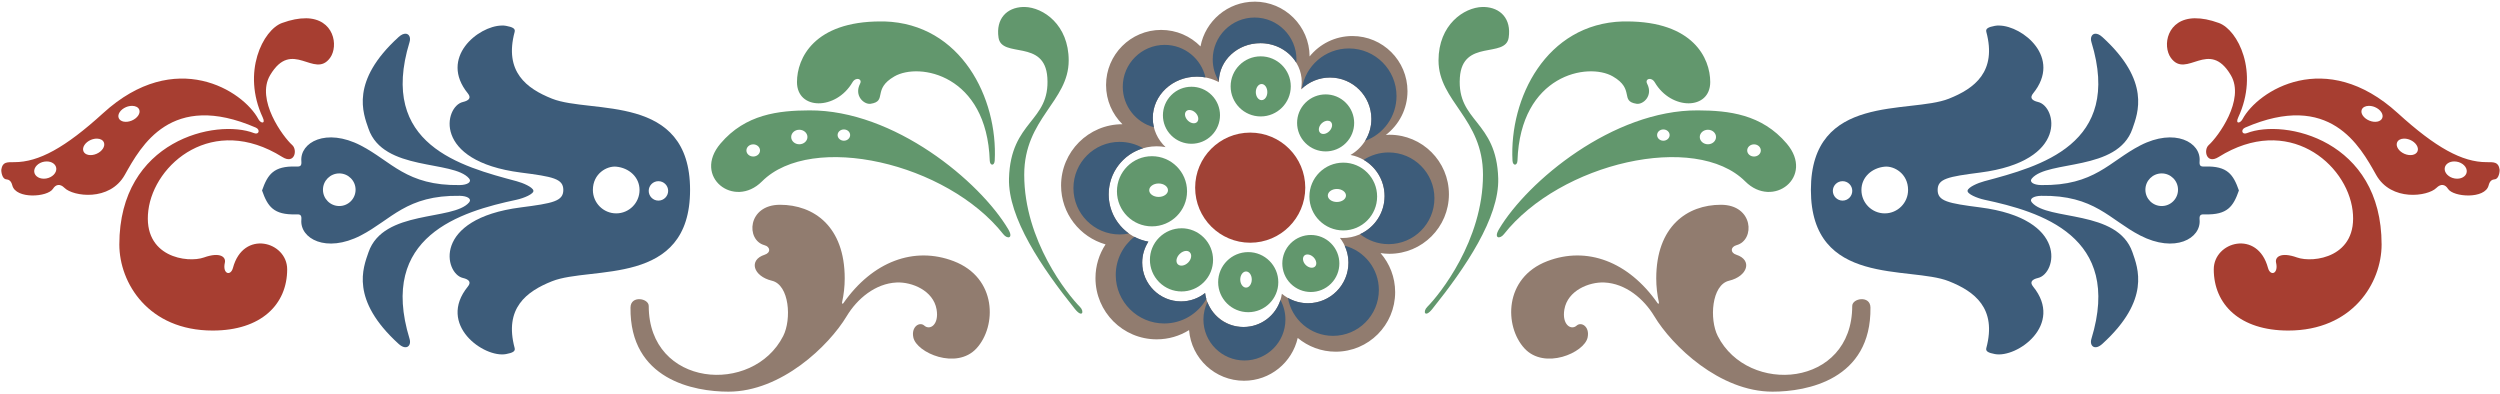 <?xml version="1.0" encoding="UTF-8"?> <svg xmlns="http://www.w3.org/2000/svg" width="1226" height="193" viewBox="0 0 1226 193" fill="none"><path d="M615.252 0.82C602.072 0.82 591.102 10.27 588.722 22.76C583.822 17.76 576.972 14.67 569.412 14.67C554.492 14.67 542.412 26.78 542.412 41.7C542.412 49.22 545.482 56.02 550.442 60.92H550.412C533.822 60.92 520.352 74.39 520.352 90.98C520.352 104.72 529.582 116.27 542.162 119.85C539.042 124.59 537.222 130.28 537.222 136.38C537.222 152.97 550.662 166.41 567.252 166.41C573.082 166.41 578.522 164.75 583.122 161.88C584.232 175.79 595.872 186.72 610.062 186.72C622.922 186.72 633.672 177.75 636.402 165.72C641.452 169.92 647.942 172.47 655.022 172.47C671.142 172.47 684.182 159.4 684.182 143.28C684.182 135.95 681.492 129.25 677.022 124.12C678.442 124.33 679.892 124.46 681.362 124.46C697.482 124.46 710.552 111.39 710.552 95.27C710.552 79.15 697.482 66.08 681.362 66.08C680.772 66.08 680.192 66.14 679.612 66.17C686.072 61.23 690.232 53.46 690.232 44.7C690.232 29.78 678.122 17.67 663.202 17.67C654.732 17.67 647.192 21.57 642.232 27.67C642.152 12.82 630.102 0.8 615.232 0.8L615.252 0.82ZM618.062 21.17C629.282 21.17 638.372 29.67 638.372 40.17C638.372 41.43 638.252 42.67 638.002 43.86C641.672 40.27 646.682 38.02 652.222 38.02C663.442 38.02 672.532 47.11 672.532 58.33C672.532 65.89 668.402 72.49 662.282 75.99C671.802 77.77 679.002 86.14 679.002 96.18C679.002 107.52 669.812 116.71 658.472 116.71C658.012 116.71 657.552 116.68 657.092 116.65C659.712 120.02 661.282 124.21 661.282 128.81C661.282 139.79 652.392 148.72 641.412 148.72C636.552 148.72 632.082 146.96 628.632 144.06C627.322 153.28 619.432 160.37 609.852 160.37C600.272 160.37 592.142 153.11 590.972 143.71C587.722 146.29 583.632 147.83 579.162 147.83C568.662 147.83 560.132 139.3 560.132 128.8C560.132 125.01 561.252 121.49 563.162 118.52C552.102 116.58 543.692 106.92 543.692 95.3C543.692 82.29 554.242 71.74 567.252 71.74C568.732 71.74 570.192 71.88 571.592 72.15C567.712 68.49 565.312 63.43 565.312 57.87C565.312 46.67 575.002 37.59 586.972 37.59C590.882 37.59 594.552 38.58 597.722 40.28V40.19C597.722 29.69 606.842 21.19 618.062 21.19V21.17Z" fill="#917C6F"></path><path d="M615.25 8.6C603.91 8.6 594.72 17.82 594.72 29.16C594.72 33.07 595.82 36.7 597.72 39.82C597.92 29.48 606.97 21.16 618.06 21.16C625.62 21.16 632.22 25.02 635.72 30.75C635.76 30.22 635.78 29.69 635.78 29.16C635.78 17.82 626.59 8.6 615.25 8.6ZM571.16 22.01C559.82 22.01 550.6 31.2 550.6 42.54C550.6 52.05 557.1 60.08 565.88 62.41C565.52 60.94 565.32 59.42 565.32 57.85C565.32 46.65 575.01 37.57 586.98 37.57C588.41 37.57 589.81 37.72 591.17 37.98C589.09 28.84 580.94 22.01 571.17 22.01H571.16ZM661.5 23.76C649.85 23.76 640.19 32.29 638.44 43.45C642.06 40.1 646.9 38.01 652.22 38.01C663.44 38.01 672.53 47.1 672.53 58.32C672.53 62.27 671.39 65.95 669.44 69.07C678.43 65.82 684.85 57.21 684.85 47.1C684.85 34.21 674.4 23.76 661.51 23.76H661.5ZM549.1 69.57C536.56 69.57 526.41 79.72 526.41 92.26C526.41 104.8 536.56 114.98 549.1 114.98C550.66 114.98 552.16 114.81 553.63 114.51C547.62 110.24 543.69 103.22 543.69 95.29C543.69 84.59 550.83 75.57 560.6 72.7C557.23 70.72 553.3 69.58 549.1 69.58V69.57ZM680.97 74.76C676.46 74.76 672.27 76.1 668.75 78.38C674.88 81.93 679 88.56 679 96.16C679 104.46 674.06 111.58 666.97 114.82C670.81 117.88 675.68 119.73 680.97 119.73C693.39 119.73 703.44 109.65 703.44 97.23C703.44 84.81 693.39 74.76 680.97 74.76ZM556.28 116.13C550.73 120.48 547.16 127.25 547.16 134.85C547.16 147.98 557.81 158.63 570.94 158.63C579.79 158.63 587.5 153.8 591.6 146.63C591.32 145.68 591.1 144.7 590.98 143.69C587.73 146.27 583.64 147.81 579.17 147.81C568.67 147.81 560.14 139.28 560.14 128.78C560.14 124.99 561.26 121.47 563.17 118.5C560.73 118.07 558.42 117.24 556.3 116.13H556.28ZM659.41 120.48C660.59 123.01 661.28 125.81 661.28 128.79C661.28 139.77 652.39 148.7 641.41 148.7C637.84 148.7 634.5 147.73 631.6 146.08C633.43 156.66 642.63 164.7 653.72 164.7C666.14 164.7 676.19 154.62 676.19 142.2C676.19 131.75 669.07 123 659.41 120.48ZM627.94 147.1C625.5 154.78 618.34 160.35 609.85 160.35C601.36 160.35 594.84 155.27 592.1 148.13C590.88 150.73 590.16 153.63 590.16 156.69C590.16 167.79 599.18 176.78 610.28 176.78C621.38 176.78 630.37 167.79 630.37 156.69C630.37 153.22 629.48 149.95 627.93 147.1H627.94Z" fill="#3D5C7A"></path><path d="M613.102 119.03C628.013 119.03 640.102 106.942 640.102 92.03C640.102 77.119 628.013 65.03 613.102 65.03C598.19 65.03 586.102 77.119 586.102 92.03C586.102 106.942 598.19 119.03 613.102 119.03Z" fill="#A04236"></path><path d="M618.25 27.63C610.11 27.63 603.5 34.21 603.5 42.35C603.5 50.49 610.11 57.1 618.25 57.1C626.39 57.1 633 50.49 633 42.35C633 34.21 626.39 27.63 618.25 27.63ZM618.69 41.2C620.25 41.2 621.5 42.99 621.5 45.17C621.5 47.35 620.25 49.11 618.69 49.11C617.13 49.11 615.85 47.35 615.85 45.17C615.85 42.99 617.14 41.2 618.69 41.2ZM584.28 42.54C580.7 42.54 577.14 43.9 574.41 46.63C568.95 52.09 568.91 60.95 574.38 66.41C579.85 71.87 588.73 71.87 594.19 66.41C599.66 60.94 599.66 52.09 594.19 46.63C591.46 43.9 587.86 42.53 584.28 42.54ZM650.1 46.29C646.52 46.29 642.93 47.65 640.19 50.38C634.73 55.84 634.73 64.7 640.19 70.16C645.66 75.62 654.54 75.62 660 70.16C665.47 64.69 665.43 55.84 659.97 50.38C657.24 47.65 653.67 46.29 650.09 46.29H650.1ZM583.22 53.95C584.21 53.92 585.37 54.38 586.28 55.29C587.74 56.75 588.08 58.81 587.03 59.85C585.99 60.89 583.96 60.56 582.5 59.1C581.04 57.64 580.67 55.58 581.72 54.54C582.11 54.15 582.63 53.96 583.22 53.95ZM651.16 59.2C651.75 59.22 652.27 59.4 652.66 59.79C653.71 60.83 653.34 62.89 651.88 64.35C650.42 65.81 648.43 66.14 647.38 65.1C646.34 64.06 646.64 62 648.1 60.54C649.02 59.63 650.17 59.17 651.16 59.2ZM564.91 76.6C555.42 76.6 547.75 84.32 547.75 93.82C547.75 103.32 555.41 111.01 564.91 111.01C574.41 111.01 582.13 103.32 582.13 93.82C582.13 84.32 574.41 76.6 564.91 76.6ZM658.75 79.76C649.57 79.76 642.13 87.2 642.13 96.38C642.13 105.56 649.57 113 658.75 113C667.93 113 675.34 105.56 675.34 96.38C675.34 87.2 667.93 79.76 658.75 79.76ZM568.19 89.98C570.73 89.98 572.78 91.48 572.78 93.29C572.78 95.1 570.73 96.57 568.19 96.57C565.65 96.57 563.57 95.1 563.57 93.29C563.57 91.48 565.65 89.98 568.19 89.98ZM655.6 92.67C658.06 92.67 660.07 94.13 660.07 95.89C660.07 97.65 658.06 99.05 655.6 99.05C653.14 99.05 651.16 97.65 651.16 95.89C651.16 94.13 653.14 92.67 655.6 92.67ZM579.41 111.95C575.44 111.95 571.47 113.49 568.44 116.51C562.39 122.56 562.42 132.33 568.47 138.38C574.52 144.43 584.29 144.46 590.35 138.41C596.4 132.36 596.4 122.56 590.35 116.5C587.32 113.47 583.38 111.94 579.41 111.94V111.95ZM642.85 115.23C639.27 115.23 635.68 116.59 632.94 119.32C627.48 124.78 627.48 133.64 632.94 139.1C638.41 144.56 647.26 144.56 652.72 139.1C658.19 133.63 658.19 124.78 652.72 119.32C649.99 116.59 646.43 115.23 642.84 115.23H642.85ZM581.81 123.04C582.46 123.06 583.03 123.29 583.47 123.73C584.63 124.89 584.28 127.14 582.66 128.76C581.04 130.38 578.76 130.76 577.6 129.6C576.44 128.44 576.85 126.19 578.48 124.57C579.49 123.56 580.74 123.01 581.82 123.04H581.81ZM612.13 123.63C603.99 123.63 597.38 130.24 597.38 138.38C597.38 146.52 603.99 153.1 612.13 153.1C620.27 153.1 626.88 146.52 626.88 138.38C626.88 130.24 620.27 123.63 612.13 123.63ZM641.1 124.79C642.08 124.76 643.22 125.22 644.13 126.13C645.59 127.59 645.96 129.65 644.91 130.69C643.87 131.73 641.78 131.4 640.32 129.94C638.86 128.48 638.56 126.42 639.6 125.38C639.99 124.99 640.52 124.8 641.1 124.79ZM611.06 133.13C612.62 133.13 613.87 134.89 613.87 137.07C613.87 139.25 612.62 141.04 611.06 141.04C609.5 141.04 608.22 139.25 608.22 137.07C608.22 134.89 609.51 133.13 611.06 133.13Z" fill="#62976D"></path><path d="M980.472 12.51C979.712 12.5 978.993 12.54 978.312 12.67C975.062 13.28 973.653 14.01 974.093 15.64C979.313 35.14 968.333 43.39 955.753 48.39C936.553 56.03 888.062 45.37 888.062 93.14C888.062 140.91 936.553 130.28 955.753 137.92C968.333 142.92 979.323 151.17 974.093 170.67C973.653 172.3 975.062 173.03 978.312 173.64C989.083 175.67 1012.29 159.29 997.033 140.52C995.303 138.39 996.382 137.03 999.503 136.3C1008.51 134.21 1014.73 107.33 971.062 101.71C955.333 99.68 950.222 98.69 950.222 93.15C950.222 87.61 955.333 86.64 971.062 84.62C1014.73 79 1008.51 52.12 999.503 50.03C996.382 49.3 995.303 47.94 997.033 45.81C1011.34 28.2 991.842 12.72 980.472 12.53V12.51ZM924.283 81.73C928.873 81.3 935.722 85.12 935.722 93.17C935.722 99.49 930.603 104.64 924.283 104.64C917.963 104.64 912.843 99.49 912.843 93.17C912.843 86.85 917.993 82.32 924.283 81.73ZM903.602 88.85C906.232 88.85 908.352 90.97 908.352 93.6C908.352 96.23 906.232 98.38 903.602 98.38C900.972 98.38 898.823 96.23 898.823 93.6C898.823 90.97 900.972 88.85 903.602 88.85Z" fill="#3D5C7A"></path><path d="M1027.38 16.54C1025.78 16.73 1024.98 18.5 1025.63 20.63C1041.06 70.99 1000.27 81.6 973.1 88.88C969.86 89.75 965.37 91.72 964.91 93.41C964.46 95.1 969.77 97.23 973.1 97.94C1000.61 103.81 1041.06 115.8 1025.63 166.16C1024.58 169.58 1027.2 172.09 1031 168.63C1054.87 146.91 1048.38 131.3 1045.75 123.69C1038.45 102.6 1004.23 108.42 996.44 99.28C994.97 97.55 997.21 96.09 1001 96.03C1027.2 95.61 1034.47 107.7 1049.59 115.5C1066.57 124.25 1079.5 116.99 1078.68 107.72C1078.45 105.04 1079.61 105.08 1081.46 105.13C1092.26 105.41 1095.2 101.33 1097.96 93.41C1095.2 85.49 1092.26 81.38 1081.46 81.66C1079.61 81.71 1078.44 81.78 1078.68 79.1C1079.49 69.83 1066.56 62.57 1049.59 71.32C1034.46 79.12 1027.2 91.17 1001 90.76C997.21 90.7 994.97 89.24 996.44 87.51C1004.23 78.37 1038.46 84.22 1045.75 63.14C1048.38 55.54 1054.87 39.89 1031 18.17C1029.57 16.87 1028.34 16.43 1027.38 16.55V16.54ZM1060.1 85.04C1064.52 85.04 1068.1 88.62 1068.1 93.04C1068.1 97.46 1064.52 101.04 1060.1 101.04C1055.68 101.04 1052.1 97.46 1052.1 93.04C1052.1 88.62 1055.68 85.04 1060.1 85.04Z" fill="#3D5C7A"></path><path d="M1076.53 8.95C1062.57 9.06 1060.38 22.54 1064.59 28.36C1072.3 39 1083.18 18.62 1094 36.86C1101.12 48.86 1087.66 67.13 1083.16 71.14C1080.49 73.52 1081.93 80.81 1088.03 76.98C1122.03 55.7 1150.88 80.2 1153.72 103.23C1156.56 126.25 1134.4 129.1 1126.44 126.26C1118.48 123.42 1115.55 126.05 1116.19 128.82C1117.46 134.35 1113.35 135.6 1112.22 131.38C1107.15 112.45 1085.63 118.46 1085.63 132.07C1085.63 149.27 1098.38 162.1 1122.16 162.1C1153.7 162.1 1167.94 138.77 1167.94 119.91C1167.94 68.67 1120.35 58.06 1101.85 65.29C1099.42 66.24 1098.75 63.55 1101.01 62.57C1142.61 44.55 1157.28 71.54 1165.26 85.76C1172.68 98.97 1190.65 96.31 1194.79 92.17C1197.07 89.88 1199.16 90.47 1200.48 92.58C1203.09 96.73 1218.69 97.74 1220.42 90.92C1220.99 88.67 1222.08 88.04 1223.48 87.92C1225.41 87.76 1225.96 84.11 1225.79 83.05C1225.22 79.35 1222.98 79.52 1219.38 79.52C1207.52 79.52 1194.54 72.49 1175.85 55.46C1140.45 23.21 1107.21 44.44 1099.73 58.46C1098.58 60.61 1096.08 60.88 1097.61 57.62C1108.01 35.34 1097.44 14.65 1088.17 11.28C1083.63 9.62 1079.77 8.94 1076.55 8.97L1076.53 8.95ZM1161.6 51.92C1162.55 51.9 1163.59 52.08 1164.63 52.51C1167.4 53.67 1169.02 56.09 1168.25 57.92C1167.49 59.75 1164.65 60.29 1161.88 59.14C1159.11 57.98 1157.46 55.56 1158.22 53.73C1158.7 52.59 1160.01 51.95 1161.6 51.92ZM1178.88 67.98C1179.83 67.96 1180.9 68.16 1181.94 68.6C1184.71 69.79 1186.33 72.31 1185.56 74.19C1184.8 76.07 1181.93 76.63 1179.15 75.44C1176.38 74.25 1174.76 71.73 1175.53 69.85C1176.01 68.67 1177.29 68.01 1178.87 67.98H1178.88ZM1203.63 79.17C1203.99 79.17 1204.35 79.2 1204.72 79.26C1207.71 79.75 1209.94 82.01 1209.69 84.29C1209.44 86.57 1206.83 88.03 1203.85 87.54C1200.86 87.05 1198.63 84.79 1198.88 82.51C1199.1 80.51 1201.12 79.14 1203.63 79.17Z" fill="#A73E31"></path><path d="M843.942 100.42C827.472 100.42 812.222 110.94 812.222 136.54C812.222 140.54 812.682 144.49 813.532 148.32C813.642 148.81 813.282 149.27 812.882 148.68C798.552 128.17 778.182 120.66 758.792 128.07C737.442 136.23 737.642 160.02 747.602 170.85C757.412 181.51 776.992 173.01 778.572 165.48C779.692 160.14 775.452 157.64 773.202 159.67C770.452 162.14 765.872 159.24 767.172 151.73C768.782 142.42 779.342 138.22 786.682 138.53C797.222 138.98 806.152 146.56 811.252 155.05C820.022 169.65 843.352 192.07 869.242 192.07C886.072 192.07 917.712 186.24 917.272 150.79C917.202 144.74 908.332 146.23 908.332 150.04C908.332 190.01 857.222 193.99 842.392 164.79C838.222 156.58 839.322 139.72 847.922 137.67C857.112 135.47 859.512 127.49 851.482 124.92C848.392 123.93 848.632 121.03 851.602 120.23C860.792 117.76 859.972 100.42 843.942 100.42Z" fill="#917C6F"></path><path d="M246.001 12.51C246.761 12.5 247.481 12.54 248.161 12.67C251.411 13.28 252.821 14.01 252.381 15.64C247.161 35.14 258.151 43.39 270.721 48.39C289.921 56.03 338.411 45.37 338.411 93.14C338.411 140.91 289.921 130.28 270.721 137.92C258.141 142.92 247.151 151.17 252.381 170.67C252.821 172.3 251.411 173.03 248.161 173.64C237.391 175.67 214.181 159.29 229.441 140.52C231.171 138.39 230.091 137.03 226.971 136.3C217.961 134.21 211.741 107.33 255.411 101.71C271.151 99.68 276.251 98.69 276.251 93.15C276.251 87.61 271.141 86.64 255.411 84.62C211.741 79 217.961 52.12 226.971 50.03C230.091 49.3 231.171 47.94 229.441 45.81C215.131 28.2 234.631 12.72 246.001 12.53V12.51ZM302.191 81.73C297.601 81.3 290.751 85.12 290.751 93.17C290.751 99.49 295.871 104.64 302.191 104.64C308.511 104.64 313.631 99.49 313.631 93.17C313.631 86.85 308.481 82.32 302.191 81.73ZM322.881 88.85C320.251 88.85 318.131 90.97 318.131 93.6C318.131 96.23 320.251 98.38 322.881 98.38C325.511 98.38 327.661 96.23 327.661 93.6C327.661 90.97 325.511 88.85 322.881 88.85Z" fill="#3D5C7A"></path><path d="M199.098 16.54C200.698 16.73 201.498 18.5 200.848 20.63C185.418 70.99 226.208 81.6 253.378 88.88C256.618 89.75 261.108 91.72 261.568 93.41C262.018 95.1 256.708 97.23 253.378 97.94C225.868 103.81 185.418 115.8 200.848 166.16C201.898 169.58 199.278 172.09 195.468 168.63C171.598 146.91 178.088 131.3 180.718 123.69C188.018 102.6 222.238 108.42 230.028 99.28C231.498 97.55 229.258 96.09 225.468 96.03C199.268 95.61 191.998 107.7 176.878 115.5C159.898 124.25 146.968 116.99 147.788 107.72C148.018 105.04 146.858 105.08 145.008 105.13C134.218 105.41 131.268 101.33 128.508 93.41C131.268 85.49 134.218 81.38 145.008 81.66C146.858 81.71 148.028 81.78 147.788 79.1C146.978 69.83 159.908 62.57 176.878 71.32C192.008 79.12 199.268 91.17 225.468 90.76C229.258 90.7 231.498 89.24 230.028 87.51C222.238 78.37 188.008 84.22 180.718 63.14C178.088 55.54 171.598 39.89 195.468 18.17C196.898 16.87 198.128 16.43 199.088 16.55L199.098 16.54ZM166.378 85.04C161.958 85.04 158.378 88.62 158.378 93.04C158.378 97.46 161.958 101.04 166.378 101.04C170.798 101.04 174.378 97.46 174.378 93.04C174.378 88.62 170.798 85.04 166.378 85.04Z" fill="#3D5C7A"></path><path d="M149.94 8.95C163.9 9.06 166.09 22.54 161.88 28.36C154.17 39 143.29 18.62 132.47 36.86C125.35 48.86 138.81 67.13 143.31 71.14C145.98 73.52 144.54 80.81 138.43 76.98C104.43 55.7 75.59 80.2 72.74 103.23C69.9 126.25 92.06 129.1 100.02 126.26C107.98 123.42 110.91 126.05 110.27 128.82C109 134.35 113.11 135.6 114.24 131.38C119.31 112.45 140.83 118.46 140.83 132.07C140.83 149.27 128.08 162.1 104.3 162.1C72.76 162.1 58.52 138.77 58.52 119.91C58.52 68.67 106.11 58.06 124.61 65.29C127.04 66.24 127.71 63.55 125.45 62.57C83.85 44.55 69.18 71.54 61.2 85.76C53.78 98.97 35.81 96.31 31.67 92.17C29.39 89.88 27.3 90.47 25.98 92.58C23.37 96.73 7.77 97.74 6.04 90.92C5.47 88.67 4.38 88.04 2.98 87.92C1.05 87.76 0.5 84.11 0.67 83.05C1.24 79.35 3.48 79.52 7.08 79.52C18.94 79.52 31.92 72.49 50.61 55.46C86.01 23.21 119.26 44.44 126.73 58.46C127.88 60.61 130.38 60.88 128.85 57.62C118.45 35.34 129.02 14.65 138.29 11.28C142.83 9.62 146.69 8.94 149.91 8.97L149.94 8.95ZM64.88 51.92C63.93 51.9 62.89 52.08 61.85 52.51C59.08 53.67 57.46 56.09 58.23 57.92C58.99 59.75 61.83 60.29 64.61 59.14C67.38 57.98 69.03 55.56 68.27 53.73C67.79 52.59 66.48 51.95 64.89 51.92H64.88ZM47.6 67.98C46.65 67.96 45.58 68.16 44.54 68.6C41.77 69.79 40.15 72.31 40.92 74.19C41.68 76.07 44.55 76.63 47.33 75.44C50.1 74.25 51.72 71.73 50.95 69.85C50.47 68.67 49.19 68.01 47.61 67.98H47.6ZM22.85 79.17C22.49 79.17 22.13 79.2 21.76 79.26C18.77 79.75 16.54 82.01 16.79 84.29C17.04 86.57 19.65 88.03 22.63 87.54C25.62 87.05 27.85 84.79 27.6 82.51C27.38 80.51 25.36 79.14 22.85 79.17Z" fill="#A73E31"></path><path d="M502.529 3.42C511.599 3.63 524.089 12.13 524.089 29.64C524.089 49.77 502.279 58.06 502.279 85.701C502.279 118.02 523.599 144.48 529.619 150.51C531.879 152.77 530.809 156.1 527.149 151.54C510.929 131.33 494.259 106.75 494.809 87.481C495.619 58.931 515.069 59.88 513.619 38.041C512.349 18.901 491.219 28.8 489.679 18.451C488.309 9.21 493.699 3.71 501.679 3.42C501.969 3.41 502.229 3.42 502.519 3.42H502.529ZM433.689 10.511C471.399 11.65 489.419 48.3 487.809 78.76C487.669 81.451 485.459 81.361 485.369 78.76C483.919 36.59 450.829 30.41 438.589 37.48C427.649 43.8 435.299 49.611 426.969 50.891C423.709 51.391 418.739 46.93 421.779 41.05C423.029 38.63 419.699 37.541 418.029 40.391C409.959 54.17 390.839 54.081 390.839 40.23C390.839 28.59 399.209 10.511 431.869 10.511C432.479 10.511 433.079 10.491 433.679 10.511H433.689ZM396.909 54.13C438.489 53.92 480.509 88.941 494.439 112.41C497.189 117.05 493.929 117.28 492.069 114.91C464.399 79.811 398.069 64.57 373.669 88.971C360.049 102.6 339.499 86.701 353.319 70.41C365.579 55.95 381.869 54.2 396.909 54.13ZM413.849 63.48C412.139 63.48 410.759 64.701 410.759 66.231C410.759 67.76 412.149 69.01 413.849 69.01C415.549 69.01 416.909 67.751 416.909 66.231C416.909 64.71 415.549 63.48 413.849 63.48ZM391.969 63.63C389.769 63.63 387.999 65.22 387.999 67.19C387.999 69.16 389.769 70.751 391.969 70.751C394.169 70.751 395.969 69.16 395.969 67.19C395.969 65.22 394.169 63.63 391.969 63.63ZM369.379 70.79C367.529 70.79 366.039 72.141 366.039 73.79C366.039 75.441 367.539 76.76 369.379 76.76C371.219 76.76 372.719 75.441 372.719 73.79C372.719 72.141 371.219 70.79 369.379 70.79Z" fill="#62976D"></path><path d="M382.53 100.42C399 100.42 414.25 110.94 414.25 136.54C414.25 140.54 413.79 144.49 412.94 148.32C412.83 148.81 413.19 149.27 413.59 148.68C427.92 128.17 448.29 120.66 467.68 128.07C489.03 136.23 488.83 160.02 478.87 170.85C469.06 181.51 449.48 173.01 447.9 165.48C446.78 160.14 451.02 157.64 453.27 159.67C456.02 162.14 460.6 159.24 459.3 151.73C457.69 142.42 447.13 138.22 439.79 138.53C429.25 138.98 420.32 146.56 415.22 155.05C406.45 169.65 383.12 192.07 357.23 192.07C340.4 192.07 308.76 186.24 309.2 150.79C309.28 144.74 318.14 146.23 318.14 150.04C318.14 190.01 369.25 193.99 384.08 164.79C388.25 156.58 387.15 139.72 378.55 137.67C369.36 135.47 366.96 127.49 374.99 124.92C378.09 123.93 377.84 121.03 374.87 120.23C365.68 117.76 366.5 100.42 382.53 100.42Z" fill="#917C6F"></path><path d="M727.008 3.42C717.938 3.63 705.448 12.13 705.448 29.64C705.448 49.77 727.258 58.06 727.258 85.701C727.258 118.02 705.938 144.48 699.918 150.51C697.658 152.77 698.718 156.1 702.388 151.54C718.608 131.33 735.278 106.75 734.728 87.481C733.918 58.931 714.468 59.88 715.918 38.041C717.188 18.901 738.318 28.8 739.858 18.451C741.228 9.21 735.838 3.71 727.858 3.42C727.568 3.41 727.308 3.42 727.018 3.42H727.008ZM795.848 10.511C758.138 11.65 740.118 48.3 741.728 78.76C741.868 81.451 744.078 81.361 744.168 78.76C745.618 36.59 778.708 30.41 790.948 37.48C801.888 43.8 794.238 49.611 802.568 50.891C805.828 51.391 810.798 46.93 807.758 41.05C806.508 38.63 809.838 37.541 811.508 40.391C819.578 54.17 838.698 54.081 838.698 40.23C838.698 28.59 830.328 10.511 797.668 10.511C797.058 10.511 796.458 10.491 795.858 10.511H795.848ZM832.628 54.13C791.048 53.92 749.028 88.941 735.098 112.41C732.348 117.05 735.608 117.28 737.468 114.91C765.138 79.811 831.468 64.57 855.868 88.971C869.488 102.6 890.038 86.701 876.218 70.41C863.958 55.95 847.668 54.2 832.628 54.13ZM815.698 63.48C817.398 63.48 818.788 64.701 818.788 66.231C818.788 67.76 817.398 69.01 815.698 69.01C813.998 69.01 812.638 67.751 812.638 66.231C812.638 64.71 813.998 63.48 815.698 63.48ZM837.568 63.63C839.768 63.63 841.538 65.22 841.538 67.19C841.538 69.16 839.768 70.751 837.568 70.751C835.368 70.751 833.568 69.16 833.568 67.19C833.568 65.22 835.368 63.63 837.568 63.63ZM860.168 70.79C862.018 70.79 863.508 72.141 863.508 73.79C863.508 75.441 862.008 76.76 860.168 76.76C858.328 76.76 856.828 75.441 856.828 73.79C856.828 72.141 858.328 70.79 860.168 70.79Z" fill="#62976D"></path></svg> 